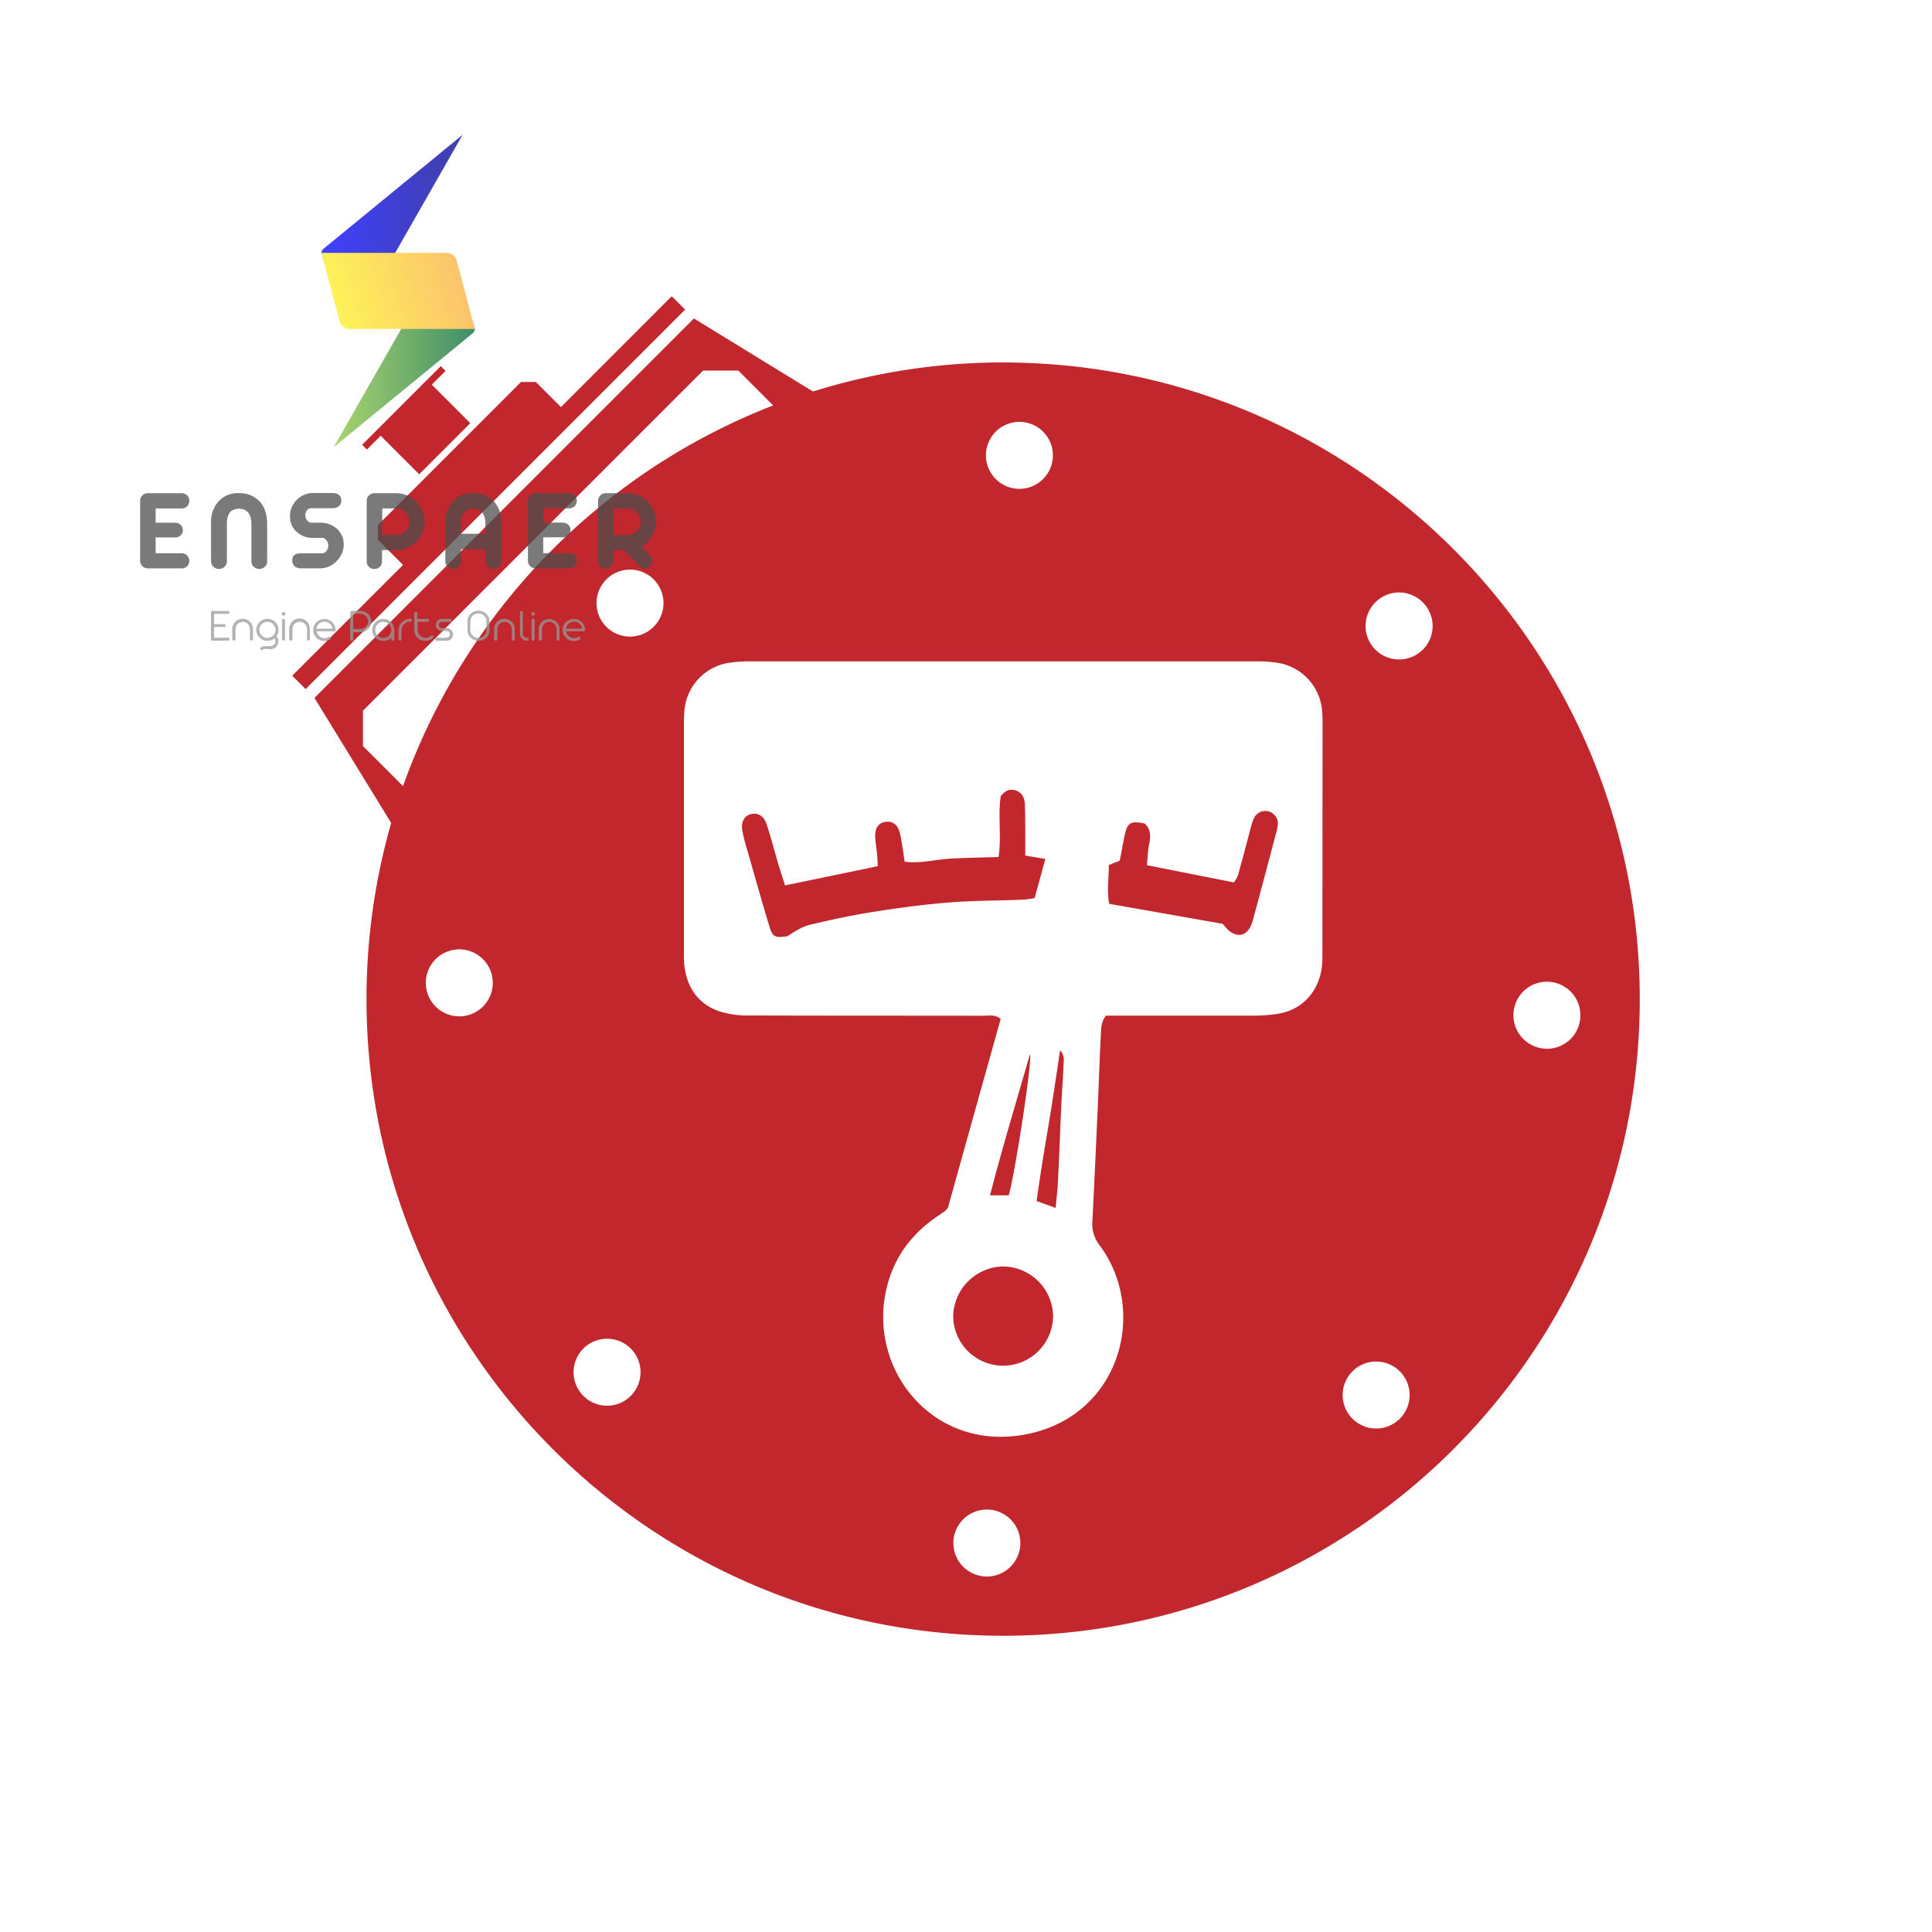 <svg xmlns="http://www.w3.org/2000/svg" xmlns:xlink="http://www.w3.org/1999/xlink" viewBox="0 0 750 750"><defs><style>.cls-1{fill:none;}.cls-2{fill:#fff;}.cls-3{fill:#c1272d;}.cls-4{opacity:0.75;}.cls-5{clip-path:url(#clip-path);}.cls-6{fill:url(#Безымянный_градиент_4);}.cls-7{fill:url(#Безымянный_градиент_2);}.cls-8{fill:url(#Безымянный_градиент_3);}.cls-9{fill:#4d4d4d;}.cls-10{fill:#999;}</style><clipPath id="clip-path" transform="translate(0 0)"><rect class="cls-1" width="750" height="750"/></clipPath><linearGradient id="Безымянный_градиент_4" x1="124.82" y1="9314.34" x2="179.58" y2="9314.34" gradientTransform="translate(0 -9237.23)" gradientUnits="userSpaceOnUse"><stop offset="0" stop-color="blue"/><stop offset="0.99" stop-color="#00008e"/></linearGradient><linearGradient id="Безымянный_градиент_2" x1="129.52" y1="9386.06" x2="184.31" y2="9386.06" gradientTransform="translate(0 -9237.23)" gradientUnits="userSpaceOnUse"><stop offset="0" stop-color="#8cc63f"/><stop offset="0.99" stop-color="#006837"/></linearGradient><linearGradient id="Безымянный_градиент_3" x1="130.38" y1="9357.49" x2="178.59" y2="9342.87" gradientTransform="translate(0 -9237.23)" gradientUnits="userSpaceOnUse"><stop offset="0" stop-color="#fcee21"/><stop offset="0.99" stop-color="#fbb03b"/></linearGradient></defs><g id="Слой_2" data-name="Слой 2"><g id="Слой_1-2" data-name="Слой 1"><rect class="cls-2" width="750" height="750"/><path class="cls-3" d="M399.83,409.26c-5.24,18.18-10.71,36.23-15.51,54.76h7.18C393.45,458.51,400.62,413,399.83,409.26Zm-10.29,82.39a19.75,19.75,0,0,0-19.51,19,19.38,19.38,0,1,0,38.76.26A19.58,19.58,0,0,0,389.54,491.65ZM398,332.13v-6.19c0-4.49,0-9-.14-13.47-.08-2.39-.81-4.62-3.44-5.57-2.36-.84-4.16-.06-5.93,2.18-1.16,7.4.36,15.32-.85,23.61-6.35.2-12.49.3-18.46.62s-11.88,2-18,1.21c-.27-1.77-.42-3-.63-4.19-.37-2.29-.64-4.63-1.21-6.87-.9-3.51-2.94-4.84-5.66-4.41s-4.09,2.42-3.92,6.06c.1,2.14.51,4.26.71,6.4.14,1.4.17,2.79.28,4.74l-36,7.47c-.95-2.92-1.72-5.44-2.54-8-1.57-5.33-2.92-10.72-4.7-16-1-3-3.38-4.24-5.74-3.75-2.64.56-4.17,2.87-3.64,6.28a71.91,71.91,0,0,0,2.12,8.32c2.76,9.65,5.48,19.32,8.38,28.92,1.3,4.29,2.17,4.65,7,3.95,2.7-1.66,5.4-3.59,8.39-4.33,8-1.94,16.08-3.69,24.22-5,9.91-1.58,19.88-2.93,29.87-3.75,9.69-.78,19.38-.72,29.07-1.11a34.19,34.19,0,0,0,4.46-.71l4.16-15.12Zm13.51,75.65C410,417.88,408.63,427.34,407,437s-3.23,19.31-4.59,29.25l7.39,2.67c.39-4.22.81-7.57.92-11,.5-9.15.79-18.29,1.21-27.44.24-5.56.69-11.1.9-16.66C412.87,412,413.49,409.79,411.51,407.78Zm81.72-92.51a4.83,4.83,0,0,0-6.43,2.34,19.82,19.82,0,0,0-1.21,3.55c-1.32,4.84-2.52,9.69-3.89,14.53-.68,2.35-1,4.91-2.75,6.86l-33.74-6.69c.34-3.2.42-6,1-8.8s.38-5.34-1.88-7.37c-5.35-1.11-6.61-.43-7.7,4.41-.55,2.45-1,5-1.43,7.4-.17.87-.35,1.73-.52,2.61l-4.23,1.68c0,5.1-.81,10,.14,15.07l44,7.75c1.21,1.29,1.71,2,2.37,2.57,3.44,2.89,6.84,2.15,8.65-1.86a15.15,15.15,0,0,0,.73-2q4.55-16.86,9-33.77a17.17,17.17,0,0,0,.72-3.63A4.85,4.85,0,0,0,493.23,315.27Zm0,0a4.83,4.83,0,0,0-6.43,2.34,19.82,19.82,0,0,0-1.21,3.55c-1.32,4.84-2.52,9.69-3.89,14.53-.68,2.35-1,4.91-2.75,6.86l-33.74-6.69c.34-3.2.42-6,1-8.8s.38-5.34-1.88-7.37c-5.35-1.11-6.61-.43-7.7,4.41-.55,2.45-1,5-1.43,7.4-.17.87-.35,1.73-.52,2.61l-4.23,1.68c0,5.1-.81,10,.14,15.07l44,7.75c1.21,1.29,1.71,2,2.37,2.57,3.44,2.89,6.84,2.15,8.65-1.86a15.15,15.15,0,0,0,.73-2q4.55-16.86,9-33.77a17.17,17.17,0,0,0,.72-3.63A4.85,4.85,0,0,0,493.23,315.27Zm-81.72,92.51C410,417.88,408.63,427.34,407,437s-3.23,19.31-4.59,29.25l7.39,2.67c.39-4.22.81-7.57.92-11,.5-9.15.79-18.29,1.21-27.44.24-5.56.69-11.1.9-16.66C412.87,412,413.49,409.79,411.51,407.78ZM398,332.13v-6.19c0-4.49,0-9-.14-13.47-.08-2.39-.81-4.62-3.44-5.57-2.36-.84-4.16-.06-5.93,2.18-1.16,7.4.36,15.32-.85,23.61-6.35.2-12.49.3-18.46.62s-11.88,2-18,1.21c-.27-1.77-.42-3-.63-4.19-.37-2.29-.64-4.63-1.21-6.87-.9-3.51-2.94-4.84-5.66-4.41s-4.09,2.42-3.92,6.06c.1,2.14.51,4.26.71,6.4.14,1.4.17,2.79.28,4.74l-36,7.47c-.95-2.92-1.72-5.44-2.54-8-1.57-5.33-2.92-10.72-4.7-16-1-3-3.38-4.24-5.74-3.75-2.64.56-4.17,2.87-3.64,6.28a71.91,71.91,0,0,0,2.12,8.32c2.76,9.65,5.48,19.32,8.38,28.92,1.3,4.29,2.17,4.65,7,3.95,2.7-1.66,5.4-3.59,8.39-4.33,8-1.94,16.08-3.69,24.22-5,9.91-1.58,19.88-2.93,29.87-3.75,9.69-.78,19.38-.72,29.07-1.11a34.19,34.19,0,0,0,4.46-.71l4.16-15.12Zm-8.46,159.52a19.75,19.75,0,0,0-19.51,19,19.38,19.38,0,1,0,38.76.26A19.58,19.58,0,0,0,389.54,491.65Zm10.29-82.39c-5.24,18.18-10.71,36.23-15.51,54.76h7.18C393.45,458.51,400.62,413,399.83,409.26Zm0,0c-5.24,18.18-10.71,36.23-15.51,54.76h7.18C393.45,458.51,400.62,413,399.83,409.26Zm-10.29,82.39a19.75,19.75,0,0,0-19.51,19,19.38,19.38,0,1,0,38.76.26A19.58,19.58,0,0,0,389.54,491.65ZM398,332.13v-6.19c0-4.49,0-9-.14-13.47-.08-2.39-.81-4.62-3.44-5.57-2.36-.84-4.16-.06-5.93,2.18-1.16,7.4.36,15.32-.85,23.61-6.35.2-12.49.3-18.46.62s-11.88,2-18,1.21c-.27-1.77-.42-3-.63-4.19-.37-2.29-.64-4.63-1.21-6.87-.9-3.51-2.94-4.84-5.66-4.41s-4.09,2.42-3.92,6.06c.1,2.14.51,4.26.71,6.4.14,1.4.17,2.79.28,4.74l-36,7.47c-.95-2.92-1.72-5.44-2.54-8-1.57-5.33-2.92-10.72-4.7-16-1-3-3.38-4.24-5.74-3.75-2.64.56-4.17,2.87-3.64,6.28a71.91,71.91,0,0,0,2.12,8.32c2.76,9.65,5.48,19.32,8.38,28.92,1.3,4.29,2.17,4.65,7,3.95,2.7-1.66,5.4-3.59,8.39-4.33,8-1.94,16.08-3.69,24.22-5,9.91-1.58,19.88-2.93,29.87-3.75,9.69-.78,19.38-.72,29.07-1.11a34.19,34.19,0,0,0,4.46-.71l4.16-15.12Zm13.51,75.65C410,417.88,408.63,427.34,407,437s-3.23,19.31-4.59,29.25l7.39,2.67c.39-4.22.81-7.57.92-11,.5-9.15.79-18.29,1.21-27.44.24-5.56.69-11.1.9-16.66C412.87,412,413.49,409.79,411.51,407.78Zm81.72-92.51a4.83,4.83,0,0,0-6.43,2.34,19.82,19.82,0,0,0-1.21,3.55c-1.32,4.84-2.52,9.69-3.89,14.53-.68,2.35-1,4.91-2.75,6.86l-33.74-6.69c.34-3.2.42-6,1-8.8s.38-5.34-1.88-7.37c-5.35-1.11-6.61-.43-7.7,4.41-.55,2.45-1,5-1.43,7.4-.17.87-.35,1.73-.52,2.61l-4.23,1.68c0,5.1-.81,10,.14,15.07l44,7.75c1.21,1.29,1.71,2,2.37,2.57,3.44,2.89,6.84,2.15,8.65-1.86a15.15,15.15,0,0,0,.73-2q4.55-16.86,9-33.77a17.17,17.17,0,0,0,.72-3.63A4.85,4.85,0,0,0,493.23,315.27Zm0,0a4.83,4.83,0,0,0-6.43,2.34,19.82,19.82,0,0,0-1.21,3.55c-1.32,4.84-2.52,9.69-3.89,14.53-.68,2.35-1,4.91-2.75,6.86l-33.74-6.69c.34-3.2.42-6,1-8.8s.38-5.34-1.88-7.37c-5.35-1.11-6.61-.43-7.7,4.41-.55,2.45-1,5-1.43,7.4-.17.87-.35,1.73-.52,2.61l-4.23,1.68c0,5.1-.81,10,.14,15.07l44,7.75c1.21,1.29,1.71,2,2.37,2.57,3.44,2.89,6.84,2.15,8.65-1.86a15.15,15.15,0,0,0,.73-2q4.55-16.86,9-33.77a17.17,17.17,0,0,0,.72-3.63A4.85,4.85,0,0,0,493.23,315.27Zm-81.72,92.51C410,417.88,408.63,427.34,407,437s-3.23,19.31-4.59,29.25l7.39,2.67c.39-4.22.81-7.57.92-11,.5-9.15.79-18.29,1.21-27.44.24-5.56.69-11.1.9-16.66C412.87,412,413.49,409.79,411.51,407.78ZM398,332.13v-6.19c0-4.49,0-9-.14-13.47-.08-2.39-.81-4.62-3.44-5.57-2.36-.84-4.16-.06-5.93,2.18-1.16,7.4.36,15.32-.85,23.61-6.35.2-12.49.3-18.46.62s-11.88,2-18,1.21c-.27-1.77-.42-3-.63-4.19-.37-2.29-.64-4.63-1.21-6.87-.9-3.51-2.94-4.84-5.66-4.41s-4.09,2.42-3.92,6.06c.1,2.14.51,4.26.71,6.4.14,1.4.17,2.79.28,4.74l-36,7.47c-.95-2.92-1.72-5.44-2.54-8-1.57-5.33-2.92-10.72-4.7-16-1-3-3.38-4.24-5.74-3.75-2.64.56-4.17,2.87-3.64,6.28a71.91,71.91,0,0,0,2.12,8.32c2.76,9.65,5.48,19.32,8.38,28.92,1.3,4.29,2.17,4.65,7,3.95,2.7-1.66,5.4-3.59,8.39-4.33,8-1.94,16.08-3.69,24.22-5,9.91-1.58,19.88-2.93,29.87-3.75,9.69-.78,19.38-.72,29.07-1.11a34.19,34.19,0,0,0,4.46-.71l4.16-15.12Zm-8.46,159.52a19.75,19.75,0,0,0-19.51,19,19.38,19.38,0,1,0,38.76.26A19.58,19.58,0,0,0,389.54,491.65Zm10.29-82.39c-5.24,18.18-10.71,36.23-15.51,54.76h7.18C393.45,458.51,400.62,413,399.83,409.26Zm0,0c-5.24,18.18-10.71,36.23-15.51,54.76h7.18C393.45,458.51,400.62,413,399.83,409.26Zm-10.29,82.39a19.75,19.75,0,0,0-19.51,19,19.38,19.38,0,1,0,38.76.26A19.58,19.58,0,0,0,389.54,491.65ZM398,332.13v-6.19c0-4.49,0-9-.14-13.47-.08-2.39-.81-4.62-3.44-5.57-2.36-.84-4.16-.06-5.93,2.18-1.16,7.4.36,15.32-.85,23.61-6.35.2-12.49.3-18.46.62s-11.88,2-18,1.21c-.27-1.77-.42-3-.63-4.19-.37-2.29-.64-4.63-1.21-6.87-.9-3.51-2.94-4.84-5.66-4.41s-4.09,2.42-3.92,6.06c.1,2.14.51,4.26.71,6.4.14,1.4.17,2.79.28,4.74l-36,7.47c-.95-2.92-1.72-5.44-2.54-8-1.57-5.33-2.92-10.72-4.7-16-1-3-3.38-4.24-5.74-3.75-2.64.56-4.17,2.87-3.64,6.28a71.91,71.91,0,0,0,2.12,8.32c2.76,9.65,5.48,19.32,8.38,28.92,1.3,4.29,2.17,4.65,7,3.95,2.7-1.66,5.4-3.59,8.39-4.33,8-1.94,16.08-3.69,24.22-5,9.91-1.58,19.88-2.93,29.87-3.75,9.69-.78,19.38-.72,29.07-1.11a34.19,34.19,0,0,0,4.46-.71l4.16-15.12Zm13.51,75.65C410,417.88,408.63,427.34,407,437s-3.23,19.31-4.59,29.25l7.39,2.67c.39-4.22.81-7.57.92-11,.5-9.15.79-18.29,1.21-27.44.24-5.56.69-11.1.9-16.66C412.87,412,413.49,409.79,411.51,407.78Zm81.72-92.51a4.83,4.83,0,0,0-6.43,2.34,19.82,19.82,0,0,0-1.21,3.55c-1.32,4.84-2.52,9.69-3.89,14.53-.68,2.35-1,4.91-2.75,6.86l-33.74-6.69c.34-3.2.42-6,1-8.8s.38-5.34-1.88-7.37c-5.35-1.11-6.61-.43-7.7,4.41-.55,2.45-1,5-1.43,7.4-.17.87-.35,1.73-.52,2.61l-4.23,1.68c0,5.1-.81,10,.14,15.07l44,7.75c1.21,1.29,1.71,2,2.37,2.57,3.44,2.89,6.84,2.15,8.65-1.86a15.15,15.15,0,0,0,.73-2q4.55-16.86,9-33.77a17.17,17.17,0,0,0,.72-3.63A4.85,4.85,0,0,0,493.23,315.27Zm0,0a4.83,4.83,0,0,0-6.43,2.34,19.82,19.82,0,0,0-1.21,3.55c-1.32,4.84-2.52,9.69-3.89,14.53-.68,2.35-1,4.91-2.75,6.86l-33.74-6.69c.34-3.2.42-6,1-8.8s.38-5.34-1.88-7.37c-5.35-1.11-6.61-.43-7.7,4.41-.55,2.45-1,5-1.43,7.4-.17.87-.35,1.73-.52,2.61l-4.23,1.68c0,5.1-.81,10,.14,15.07l44,7.75c1.21,1.29,1.71,2,2.37,2.57,3.44,2.89,6.84,2.15,8.65-1.86a15.15,15.15,0,0,0,.73-2q4.55-16.86,9-33.77a17.17,17.17,0,0,0,.72-3.63A4.85,4.85,0,0,0,493.23,315.27ZM407,437c-1.64,9.66-3.23,19.31-4.59,29.25l7.39,2.67c.39-4.22.81-7.57.92-11,.5-9.15.79-18.29,1.21-27.44.24-5.56.69-11.1.9-16.66.06-1.87.68-4-1.3-6.06C410,417.88,408.63,427.34,407,437Zm-5.37-88.37,4.16-15.12L398,332.13v-6.19c0-4.49,0-9-.14-13.47-.08-2.39-.81-4.62-3.44-5.57-2.36-.84-4.16-.06-5.93,2.18-1.16,7.4.36,15.32-.85,23.61-6.35.2-12.49.3-18.46.62s-11.88,2-18,1.21c-.27-1.77-.42-3-.63-4.19-.37-2.29-.64-4.63-1.21-6.87-.9-3.51-2.94-4.84-5.66-4.41s-4.09,2.42-3.92,6.06c.1,2.14.51,4.26.71,6.4.14,1.4.17,2.79.28,4.74l-36,7.47c-.95-2.92-1.72-5.44-2.54-8-1.57-5.33-2.92-10.72-4.7-16-1-3-3.38-4.24-5.74-3.75-2.64.56-4.17,2.87-3.64,6.28a71.91,71.91,0,0,0,2.12,8.32c2.76,9.65,5.48,19.32,8.38,28.92,1.3,4.29,2.17,4.65,7,3.95,2.7-1.66,5.4-3.59,8.39-4.33,8-1.94,16.08-3.69,24.22-5,9.91-1.58,19.88-2.93,29.87-3.75,9.69-.78,19.38-.72,29.07-1.11A34.19,34.19,0,0,0,401.61,348.62Zm-12.07,143a19.75,19.75,0,0,0-19.51,19,19.38,19.38,0,1,0,38.76.26A19.58,19.58,0,0,0,389.54,491.65Zm2-27.63c1.95-5.51,9.12-51,8.33-54.76-5.24,18.18-10.71,36.23-15.51,54.76Zm-2.08-323.3A247,247,0,0,0,315.54,152q-7.83,2.45-15.43,5.4A247.88,247.88,0,0,0,156.45,305.17q-2.5,7.06-4.59,14.32a247.17,247.17,0,0,0-9.58,68.37C142.28,524.34,252.92,635,389.42,635S636.55,524.34,636.55,387.86,525.91,140.72,389.42,140.72ZM177.91,394.54A13,13,0,1,1,191.29,382,13,13,0,0,1,177.91,394.54ZM396.09,163.77a13,13,0,1,1-13.35,12.59A13,13,0,0,1,396.09,163.77ZM244.59,542.14a13,13,0,1,1,.54-18.35A13,13,0,0,1,244.59,542.14Zm8.9-298.56a13,13,0,1,1,.55-18.36A13,13,0,0,1,253.49,243.58ZM382.74,612a13,13,0,1,1,13.35-12.6A13,13,0,0,1,382.74,612ZM513.35,370.62c0,1.44,0,2.89-.16,4.31-.76,7.9-6,17.14-17.8,18.73a65.78,65.78,0,0,1-8,.62H429.31c-2,2.6-1.85,5.35-2,8-.44,8.78-.73,17.57-1.11,26.37-.68,15.05-1.35,30.11-2.12,45.16a13.53,13.53,0,0,0,2.71,9.51c18.92,25.23,8.41,65.68-27.53,73.29-35,7.4-60.33-22.05-55.91-52.18,2-13.54,8.78-24.1,20-31.89l3.54-2.42c.14-.15.24-.31,1.08-1.21,6.65-23.91,13.59-48.73,20.51-73.38-2.38-1.83-4.62-1.21-6.69-1.21-30.36-.05-60.71,0-91.06-.11a35.8,35.8,0,0,1-11.63-1.67c-8-2.8-12.28-9-13.39-17.33a43.19,43.19,0,0,1-.2-5.91V281.44a53.51,53.51,0,0,1,.16-5.37A20.49,20.49,0,0,1,284,257.17a50.9,50.9,0,0,1,7-.43H488.16a47.77,47.77,0,0,1,7,.46,20.47,20.47,0,0,1,18,18.07,40.24,40.24,0,0,1,.26,5.37ZM543.14,551a13,13,0,1,1,.55-18.35A13,13,0,0,1,543.14,551Zm8.91-298.55a13,13,0,1,1,.54-18.35A13,13,0,0,1,552.05,252.49Zm48.09,154.65a13,13,0,1,1,13.36-12.6A13,13,0,0,1,600.14,407.14ZM493.23,315.27a4.83,4.83,0,0,0-6.43,2.34,19.82,19.82,0,0,0-1.21,3.55c-1.32,4.84-2.52,9.69-3.89,14.53-.68,2.35-1,4.91-2.75,6.86l-33.74-6.69c.34-3.2.42-6,1-8.8s.38-5.34-1.88-7.37c-5.35-1.11-6.61-.43-7.7,4.41-.55,2.45-1,5-1.43,7.4-.17.87-.35,1.73-.52,2.61l-4.23,1.68c0,5.1-.81,10,.14,15.07l44,7.75c1.21,1.29,1.71,2,2.37,2.57,3.44,2.89,6.84,2.15,8.65-1.86a15.15,15.15,0,0,0,.73-2q4.55-16.86,9-33.77a17.17,17.17,0,0,0,.72-3.63A4.85,4.85,0,0,0,493.23,315.27ZM407,437c-1.64,9.66-3.23,19.31-4.59,29.25l7.39,2.67c.39-4.22.81-7.57.92-11,.5-9.15.79-18.29,1.21-27.44.24-5.56.69-11.1.9-16.66.06-1.87.68-4-1.3-6.06C410,417.88,408.63,427.34,407,437Zm-5.37-88.37,4.16-15.12L398,332.13v-6.19c0-4.49,0-9-.14-13.47-.08-2.39-.81-4.62-3.44-5.57-2.36-.84-4.16-.06-5.93,2.18-1.16,7.4.36,15.32-.85,23.61-6.35.2-12.49.3-18.46.62s-11.88,2-18,1.21c-.27-1.77-.42-3-.63-4.19-.37-2.29-.64-4.63-1.21-6.87-.9-3.51-2.94-4.84-5.66-4.41s-4.09,2.42-3.92,6.06c.1,2.14.51,4.26.71,6.4.14,1.4.17,2.79.28,4.74l-36,7.47c-.95-2.92-1.72-5.44-2.54-8-1.57-5.33-2.92-10.72-4.7-16-1-3-3.38-4.24-5.74-3.75-2.64.56-4.17,2.87-3.64,6.28a71.91,71.91,0,0,0,2.12,8.32c2.76,9.65,5.48,19.32,8.38,28.92,1.3,4.29,2.17,4.65,7,3.95,2.7-1.66,5.4-3.59,8.39-4.33,8-1.94,16.08-3.69,24.22-5,9.91-1.58,19.88-2.93,29.87-3.75,9.69-.78,19.38-.72,29.07-1.11A34.19,34.19,0,0,0,401.61,348.62Zm-12.07,143a19.75,19.75,0,0,0-19.51,19,19.38,19.38,0,1,0,38.76.26A19.58,19.58,0,0,0,389.54,491.65Zm10.29-82.39c-5.24,18.18-10.71,36.23-15.51,54.76h7.18C393.45,458.51,400.62,413,399.83,409.26Zm0,0c-5.24,18.18-10.71,36.23-15.51,54.76h7.18C393.45,458.51,400.62,413,399.83,409.26Zm-10.29,82.39a19.75,19.75,0,0,0-19.51,19,19.38,19.38,0,1,0,38.76.26A19.58,19.58,0,0,0,389.54,491.65ZM398,332.13v-6.19c0-4.49,0-9-.14-13.47-.08-2.39-.81-4.62-3.44-5.57-2.36-.84-4.16-.06-5.93,2.18-1.16,7.4.36,15.32-.85,23.61-6.35.2-12.49.3-18.46.62s-11.88,2-18,1.21c-.27-1.77-.42-3-.63-4.19-.37-2.29-.64-4.63-1.21-6.87-.9-3.51-2.94-4.84-5.66-4.41s-4.09,2.42-3.92,6.06c.1,2.14.51,4.26.71,6.4.14,1.4.17,2.79.28,4.74l-36,7.47c-.95-2.92-1.72-5.44-2.54-8-1.57-5.33-2.92-10.72-4.7-16-1-3-3.38-4.24-5.74-3.75-2.64.56-4.17,2.87-3.64,6.28a71.91,71.91,0,0,0,2.12,8.32c2.76,9.65,5.48,19.32,8.38,28.92,1.3,4.29,2.17,4.65,7,3.95,2.7-1.66,5.4-3.59,8.39-4.33,8-1.94,16.08-3.69,24.22-5,9.91-1.58,19.88-2.93,29.87-3.75,9.69-.78,19.38-.72,29.07-1.11a34.19,34.19,0,0,0,4.46-.71l4.16-15.12Zm13.51,75.65C410,417.88,408.63,427.34,407,437s-3.23,19.31-4.59,29.25l7.39,2.67c.39-4.22.81-7.57.92-11,.5-9.15.79-18.29,1.21-27.44.24-5.56.69-11.1.9-16.66C412.87,412,413.49,409.79,411.51,407.78Zm81.72-92.51a4.83,4.83,0,0,0-6.43,2.34,19.82,19.82,0,0,0-1.21,3.55c-1.32,4.84-2.52,9.69-3.89,14.53-.68,2.35-1,4.91-2.75,6.86l-33.74-6.69c.34-3.2.42-6,1-8.8s.38-5.34-1.88-7.37c-5.35-1.11-6.61-.43-7.7,4.41-.55,2.45-1,5-1.43,7.4-.17.87-.35,1.73-.52,2.61l-4.23,1.68c0,5.1-.81,10,.14,15.07l44,7.75c1.21,1.29,1.71,2,2.37,2.57,3.44,2.89,6.84,2.15,8.65-1.86a15.15,15.15,0,0,0,.73-2q4.55-16.86,9-33.77a17.17,17.17,0,0,0,.72-3.63A4.85,4.85,0,0,0,493.23,315.27Zm0,0a4.83,4.83,0,0,0-6.43,2.34,19.82,19.82,0,0,0-1.21,3.55c-1.32,4.84-2.52,9.69-3.89,14.53-.68,2.35-1,4.91-2.75,6.86l-33.74-6.69c.34-3.2.42-6,1-8.8s.38-5.34-1.88-7.37c-5.35-1.11-6.61-.43-7.7,4.41-.55,2.45-1,5-1.43,7.4-.17.87-.35,1.73-.52,2.61l-4.23,1.68c0,5.1-.81,10,.14,15.07l44,7.75c1.21,1.29,1.71,2,2.37,2.57,3.44,2.89,6.84,2.15,8.65-1.86a15.15,15.15,0,0,0,.73-2q4.55-16.86,9-33.77a17.17,17.17,0,0,0,.72-3.63A4.85,4.85,0,0,0,493.23,315.27Zm-81.72,92.51C410,417.88,408.63,427.34,407,437s-3.23,19.31-4.59,29.25l7.39,2.67c.39-4.22.81-7.57.92-11,.5-9.15.79-18.29,1.21-27.44.24-5.56.69-11.1.9-16.66C412.87,412,413.49,409.79,411.51,407.78ZM398,332.13v-6.19c0-4.49,0-9-.14-13.47-.08-2.39-.81-4.62-3.44-5.57-2.36-.84-4.16-.06-5.93,2.18-1.16,7.4.36,15.32-.85,23.61-6.35.2-12.49.3-18.46.62s-11.88,2-18,1.21c-.27-1.77-.42-3-.63-4.19-.37-2.29-.64-4.63-1.21-6.87-.9-3.51-2.94-4.84-5.66-4.41s-4.09,2.42-3.92,6.06c.1,2.14.51,4.26.71,6.4.14,1.4.17,2.79.28,4.74l-36,7.47c-.95-2.92-1.72-5.44-2.54-8-1.57-5.33-2.92-10.72-4.7-16-1-3-3.38-4.24-5.74-3.75-2.64.56-4.17,2.87-3.64,6.28a71.91,71.91,0,0,0,2.12,8.32c2.76,9.65,5.48,19.32,8.38,28.92,1.3,4.29,2.17,4.65,7,3.95,2.7-1.66,5.4-3.59,8.39-4.33,8-1.94,16.08-3.69,24.22-5,9.91-1.58,19.88-2.93,29.87-3.75,9.69-.78,19.38-.72,29.07-1.11a34.19,34.19,0,0,0,4.46-.71l4.16-15.12Zm-8.46,159.52a19.75,19.75,0,0,0-19.51,19,19.38,19.38,0,1,0,38.76.26A19.58,19.58,0,0,0,389.54,491.65Zm10.29-82.39c-5.24,18.18-10.71,36.23-15.51,54.76h7.18C393.45,458.51,400.62,413,399.83,409.26Zm0,0c-5.24,18.18-10.71,36.23-15.51,54.76h7.18C393.45,458.51,400.62,413,399.83,409.26Zm-10.29,82.39a19.75,19.75,0,0,0-19.51,19,19.38,19.38,0,1,0,38.76.26A19.58,19.58,0,0,0,389.54,491.65ZM398,332.13v-6.19c0-4.49,0-9-.14-13.47-.08-2.39-.81-4.62-3.44-5.57-2.36-.84-4.16-.06-5.93,2.18-1.16,7.4.36,15.32-.85,23.61-6.35.2-12.49.3-18.46.62s-11.88,2-18,1.21c-.27-1.77-.42-3-.63-4.19-.37-2.29-.64-4.63-1.21-6.87-.9-3.51-2.94-4.84-5.66-4.41s-4.09,2.42-3.92,6.06c.1,2.14.51,4.26.71,6.4.14,1.4.17,2.79.28,4.74l-36,7.47c-.95-2.92-1.72-5.44-2.54-8-1.57-5.33-2.92-10.72-4.7-16-1-3-3.38-4.24-5.74-3.75-2.64.56-4.17,2.87-3.64,6.28a71.91,71.91,0,0,0,2.12,8.32c2.76,9.65,5.48,19.32,8.38,28.92,1.3,4.29,2.17,4.65,7,3.95,2.7-1.66,5.4-3.59,8.39-4.33,8-1.94,16.08-3.69,24.22-5,9.91-1.58,19.88-2.93,29.87-3.75,9.69-.78,19.38-.72,29.07-1.11a34.19,34.19,0,0,0,4.46-.71l4.16-15.12Zm13.51,75.65C410,417.88,408.63,427.34,407,437s-3.23,19.31-4.59,29.25l7.39,2.67c.39-4.22.81-7.57.92-11,.5-9.15.79-18.29,1.21-27.44.24-5.56.69-11.1.9-16.66C412.87,412,413.49,409.79,411.51,407.78Zm81.72-92.51a4.83,4.83,0,0,0-6.43,2.34,19.82,19.82,0,0,0-1.21,3.55c-1.32,4.84-2.52,9.69-3.89,14.53-.68,2.35-1,4.91-2.75,6.86l-33.74-6.69c.34-3.2.42-6,1-8.8s.38-5.34-1.88-7.37c-5.35-1.11-6.61-.43-7.7,4.41-.55,2.45-1,5-1.43,7.4-.17.87-.35,1.73-.52,2.61l-4.23,1.68c0,5.1-.81,10,.14,15.07l44,7.75c1.21,1.29,1.71,2,2.37,2.57,3.44,2.89,6.84,2.15,8.65-1.86a15.15,15.15,0,0,0,.73-2q4.55-16.86,9-33.77a17.17,17.17,0,0,0,.72-3.63A4.85,4.85,0,0,0,493.23,315.27Zm0,0a4.83,4.83,0,0,0-6.43,2.34,19.82,19.82,0,0,0-1.21,3.55c-1.32,4.84-2.52,9.69-3.89,14.53-.68,2.35-1,4.91-2.75,6.86l-33.74-6.69c.34-3.2.42-6,1-8.8s.38-5.34-1.88-7.37c-5.35-1.11-6.61-.43-7.7,4.41-.55,2.45-1,5-1.43,7.4-.17.87-.35,1.73-.52,2.61l-4.23,1.68c0,5.1-.81,10,.14,15.07l44,7.75c1.21,1.29,1.71,2,2.37,2.57,3.44,2.89,6.84,2.15,8.65-1.86a15.15,15.15,0,0,0,.73-2q4.55-16.86,9-33.77a17.17,17.17,0,0,0,.72-3.63A4.85,4.85,0,0,0,493.23,315.27Zm-81.72,92.51C410,417.88,408.63,427.34,407,437s-3.23,19.31-4.59,29.25l7.39,2.67c.39-4.22.81-7.57.92-11,.5-9.15.79-18.29,1.21-27.44.24-5.56.69-11.1.9-16.66C412.87,412,413.49,409.79,411.51,407.78ZM398,332.13v-6.19c0-4.49,0-9-.14-13.47-.08-2.39-.81-4.62-3.44-5.57-2.36-.84-4.16-.06-5.93,2.18-1.16,7.4.36,15.32-.85,23.61-6.35.2-12.49.3-18.46.62s-11.88,2-18,1.21c-.27-1.77-.42-3-.63-4.19-.37-2.29-.64-4.63-1.21-6.87-.9-3.51-2.94-4.84-5.66-4.41s-4.09,2.42-3.92,6.06c.1,2.14.51,4.26.71,6.4.14,1.4.17,2.79.28,4.74l-36,7.47c-.95-2.92-1.72-5.44-2.54-8-1.57-5.33-2.92-10.72-4.7-16-1-3-3.38-4.24-5.74-3.75-2.64.56-4.17,2.87-3.64,6.28a71.91,71.91,0,0,0,2.12,8.32c2.76,9.65,5.48,19.32,8.38,28.92,1.3,4.29,2.17,4.65,7,3.95,2.7-1.66,5.4-3.59,8.39-4.33,8-1.94,16.08-3.69,24.22-5,9.91-1.58,19.88-2.93,29.87-3.75,9.69-.78,19.38-.72,29.07-1.11a34.19,34.19,0,0,0,4.46-.71l4.16-15.12Zm-8.46,159.52a19.75,19.75,0,0,0-19.51,19,19.38,19.38,0,1,0,38.76.26A19.58,19.58,0,0,0,389.54,491.65Zm10.29-82.39c-5.24,18.18-10.71,36.23-15.51,54.76h7.18C393.45,458.51,400.62,413,399.83,409.26Zm0,0c-5.24,18.18-10.71,36.23-15.51,54.76h7.18C393.45,458.51,400.62,413,399.83,409.26Zm-10.29,82.39a19.75,19.75,0,0,0-19.51,19,19.38,19.38,0,1,0,38.76.26A19.58,19.58,0,0,0,389.54,491.65ZM398,332.13v-6.19c0-4.49,0-9-.14-13.47-.08-2.39-.81-4.62-3.44-5.57-2.36-.84-4.16-.06-5.93,2.18-1.16,7.4.36,15.32-.85,23.61-6.35.2-12.49.3-18.46.62s-11.88,2-18,1.21c-.27-1.77-.42-3-.63-4.19-.37-2.29-.64-4.63-1.21-6.87-.9-3.51-2.94-4.84-5.66-4.41s-4.09,2.42-3.92,6.06c.1,2.14.51,4.26.71,6.4.14,1.4.17,2.79.28,4.74l-36,7.47c-.95-2.92-1.72-5.44-2.54-8-1.57-5.33-2.92-10.72-4.7-16-1-3-3.38-4.24-5.74-3.75-2.64.56-4.17,2.87-3.64,6.28a71.91,71.91,0,0,0,2.12,8.32c2.76,9.65,5.48,19.32,8.38,28.92,1.3,4.29,2.17,4.65,7,3.95,2.7-1.66,5.4-3.59,8.39-4.33,8-1.94,16.08-3.69,24.22-5,9.91-1.58,19.88-2.93,29.87-3.75,9.69-.78,19.38-.72,29.07-1.11a34.19,34.19,0,0,0,4.46-.71l4.16-15.12Zm13.51,75.65C410,417.88,408.63,427.34,407,437s-3.23,19.31-4.59,29.25l7.39,2.67c.39-4.22.81-7.57.92-11,.5-9.15.79-18.29,1.21-27.44.24-5.56.69-11.1.9-16.66C412.87,412,413.49,409.79,411.51,407.78Zm81.72-92.51a4.83,4.83,0,0,0-6.43,2.34,19.82,19.82,0,0,0-1.21,3.55c-1.32,4.84-2.52,9.69-3.89,14.53-.68,2.35-1,4.91-2.75,6.86l-33.74-6.69c.34-3.2.42-6,1-8.8s.38-5.34-1.88-7.37c-5.35-1.11-6.61-.43-7.7,4.41-.55,2.45-1,5-1.43,7.4-.17.87-.35,1.73-.52,2.61l-4.23,1.68c0,5.1-.81,10,.14,15.07l44,7.75c1.21,1.29,1.71,2,2.37,2.57,3.44,2.89,6.84,2.15,8.65-1.86a15.15,15.15,0,0,0,.73-2q4.55-16.86,9-33.77a17.17,17.17,0,0,0,.72-3.63A4.85,4.85,0,0,0,493.23,315.27Zm0,0a4.83,4.83,0,0,0-6.43,2.34,19.82,19.82,0,0,0-1.21,3.55c-1.32,4.84-2.52,9.69-3.89,14.53-.68,2.35-1,4.91-2.75,6.86l-33.74-6.69c.34-3.2.42-6,1-8.8s.38-5.34-1.88-7.37c-5.35-1.11-6.61-.43-7.7,4.41-.55,2.45-1,5-1.43,7.4-.17.87-.35,1.73-.52,2.61l-4.23,1.68c0,5.1-.81,10,.14,15.07l44,7.75c1.21,1.29,1.71,2,2.37,2.57,3.44,2.89,6.84,2.15,8.65-1.86a15.15,15.15,0,0,0,.73-2q4.55-16.86,9-33.77a17.17,17.17,0,0,0,.72-3.63A4.85,4.85,0,0,0,493.23,315.27Zm-81.72,92.51C410,417.88,408.63,427.34,407,437s-3.23,19.31-4.59,29.25l7.39,2.67c.39-4.22.81-7.57.92-11,.5-9.15.79-18.29,1.21-27.44.24-5.56.69-11.1.9-16.66C412.87,412,413.49,409.79,411.51,407.78ZM398,332.13v-6.19c0-4.49,0-9-.14-13.47-.08-2.39-.81-4.62-3.44-5.57-2.36-.84-4.16-.06-5.93,2.18-1.16,7.4.36,15.32-.85,23.61-6.35.2-12.49.3-18.46.62s-11.88,2-18,1.21c-.27-1.77-.42-3-.63-4.19-.37-2.29-.64-4.63-1.21-6.87-.9-3.51-2.94-4.84-5.66-4.41s-4.09,2.42-3.92,6.06c.1,2.14.51,4.26.71,6.4.14,1.4.17,2.79.28,4.74l-36,7.47c-.95-2.92-1.72-5.44-2.54-8-1.57-5.33-2.92-10.72-4.7-16-1-3-3.38-4.24-5.74-3.75-2.64.56-4.17,2.87-3.64,6.28a71.91,71.91,0,0,0,2.12,8.32c2.76,9.65,5.48,19.32,8.38,28.92,1.3,4.29,2.17,4.65,7,3.95,2.7-1.66,5.4-3.59,8.39-4.33,8-1.94,16.08-3.69,24.22-5,9.91-1.58,19.88-2.93,29.87-3.75,9.69-.78,19.38-.72,29.07-1.11a34.19,34.19,0,0,0,4.46-.71l4.16-15.12Zm-8.46,159.52a19.75,19.75,0,0,0-19.51,19,19.38,19.38,0,1,0,38.76.26A19.58,19.58,0,0,0,389.54,491.65Zm10.29-82.39c-5.24,18.18-10.71,36.23-15.51,54.76h7.18C393.45,458.51,400.62,413,399.83,409.26Z" transform="translate(0 0)"/><polygon class="cls-3" points="322.69 179.94 286.63 143.87 272.93 143.87 140.89 275.91 140.89 289.61 176.96 325.68 163.76 338.87 122.08 270.93 269.38 123.63 337.32 165.31 322.69 179.94"/><path class="cls-3" d="M260.76,115l5.2,5.2L118.65,267.51l-5.2-5.2,43-43-9.75-9.76v-5.72l55.56-55.56H208l9.76,9.75Z" transform="translate(0 0)"/><polygon class="cls-3" points="171.12 142.13 172.97 143.98 167.61 149.33 182.56 164.27 162.72 184.11 147.78 169.16 142.42 174.52 140.57 172.67 171.12 142.13"/><g class="cls-4"><g class="cls-5"><path class="cls-6" d="M179.58,52.33,153.41,98.16l-.5.87-1.63,2.86H125.89l-.26-.88-.81-2.85a2,2,0,0,1,.78-1.6Z" transform="translate(0 0)"/><path class="cls-7" d="M184.31,127.54v.18a2,2,0,0,1-.21.91,2.29,2.29,0,0,1-.58.73l-54,44.26,26.32-46.08,2-3.5h25.45Z" transform="translate(0 0)"/><path class="cls-8" d="M184.31,127.7H135.73a4.1,4.1,0,0,1-2.48-.84,4,4,0,0,1-1.44-2.17l-7-26.53H173.4a4,4,0,0,1,2.48.84,4,4,0,0,1,1.43,2.16Z" transform="translate(0 0)"/><path class="cls-9" d="M57.21,220.63a2.94,2.94,0,0,1-2.81-2.91V194.39a2.92,2.92,0,0,1,.22-1.13,2.66,2.66,0,0,1,.64-.95,2.53,2.53,0,0,1,1-.64,2.84,2.84,0,0,1,1.15-.22h13.1a2.79,2.79,0,0,1,1.14.22,2.64,2.64,0,0,1,1,.64,2.92,2.92,0,0,1,.63,1,3.12,3.12,0,0,1-.63,3.22,2.66,2.66,0,0,1-1,.65,3.16,3.16,0,0,1-1.14.21H60.41v5.54H68a2.9,2.9,0,0,1,1.13.2,2.82,2.82,0,0,1,1.64,1.58,2.7,2.7,0,0,1,.22,1.12,2.66,2.66,0,0,1-.87,2,2.94,2.94,0,0,1-2.09.79H60.42v6.16H70.54a3,3,0,0,1,1.14.22,2.66,2.66,0,0,1,.95.64,2.9,2.9,0,0,1,.83,2.11,2.7,2.7,0,0,1-.19,1.12,2.84,2.84,0,0,1-1.6,1.57,2.73,2.73,0,0,1-1.13.2Z" transform="translate(0 0)"/><path class="cls-9" d="M85,220.85a2.88,2.88,0,0,1-1.16-.21,3.14,3.14,0,0,1-1-.65,2.74,2.74,0,0,1-.68-1,2.9,2.9,0,0,1-.24-1.16V203a11.92,11.92,0,0,1,2.84-8.28,10,10,0,0,1,7.92-3.27,10.54,10.54,0,0,1,4.41.74,10.3,10.3,0,0,1,3.69,2.49c1.94,2.09,2.92,5,2.92,8.7v14.49a2.67,2.67,0,0,1-.21,1.15,2.74,2.74,0,0,1-.68,1,3.17,3.17,0,0,1-4.33,0,2.74,2.74,0,0,1-.68-1,2.88,2.88,0,0,1-.21-1.16V203.38c0-3.73-1.7-5.9-4.74-5.9-3.2,0-4.77,1.85-4.77,5.92v14.47a2.87,2.87,0,0,1-.89,2.12,3.14,3.14,0,0,1-1,.65A3,3,0,0,1,85,220.85Z" transform="translate(0 0)"/><path class="cls-9" d="M116.89,220.63c-2.11,0-3.44-1.24-3.44-3.11s1.14-2.72,3.44-2.72h8.26a2.08,2.08,0,0,0,.84-.27,2.27,2.27,0,0,0,.66-.57,3.21,3.21,0,0,0,.8-2.19,3.28,3.28,0,0,0-.85-2.19,2,2,0,0,0-.67-.55,2.1,2.1,0,0,0-.85-.22h-3.43a9.14,9.14,0,0,1-6.41-2.29,7.74,7.74,0,0,1-2.65-6,8.78,8.78,0,0,1,2.65-6.49,8.54,8.54,0,0,1,2.93-2,8.82,8.82,0,0,1,3.48-.65H129c2.16,0,3.48,1,3.48,2.85,0,2-1.26,3.05-3.48,3.05h-8.26a2.15,2.15,0,0,0-1.41.64,3.08,3.08,0,0,0-.63,1,3.16,3.16,0,0,0-.17,1.18,3,3,0,0,0,.78,2,1.94,1.94,0,0,0,.6.54,2.28,2.28,0,0,0,.76.26h3.61a9.41,9.41,0,0,1,6.48,2.36,8.29,8.29,0,0,1,2,2.76,7.82,7.82,0,0,1,.66,3.34,8.81,8.81,0,0,1-.69,3.47,10.08,10.08,0,0,1-4.85,5,8.86,8.86,0,0,1-3.44.78Z" transform="translate(0 0)"/><path class="cls-9" d="M145.36,220.89a2.74,2.74,0,0,1-1.13-.21,2.83,2.83,0,0,1-1-.63,2.71,2.71,0,0,1-.66-.94,2.64,2.64,0,0,1-.21-1.11V194.39a2.74,2.74,0,0,1,.21-1.13,2.85,2.85,0,0,1,.66-.95,2.89,2.89,0,0,1,2.09-.86h8.37a11.26,11.26,0,0,1,7.88,3.21,10.83,10.83,0,0,1,3.26,8,11,11,0,0,1-3.31,7.71,11.2,11.2,0,0,1-7.83,3.18h-5.4V218a2.82,2.82,0,0,1-.22,1.11,2.69,2.69,0,0,1-.65.94,2.93,2.93,0,0,1-2.1.82Zm3-13.21h5.49a4.72,4.72,0,0,0,2-.38,4.82,4.82,0,0,0,1.62-1.14,5,5,0,0,0,1.1-1.6,4.91,4.91,0,0,0,.38-1.89,5.61,5.61,0,0,0-1.51-3.78,4.79,4.79,0,0,0-1.61-1.13,4.61,4.61,0,0,0-1.94-.39H148.4Z" transform="translate(0 0)"/><path class="cls-9" d="M175.93,220.85a3.06,3.06,0,0,1-2.16-.86,2.94,2.94,0,0,1-.9-2.16V203a11.87,11.87,0,0,1,2.84-8.28,10,10,0,0,1,7.92-3.27,10.72,10.72,0,0,1,4.41.73,10.55,10.55,0,0,1,3.69,2.5q2.94,3.16,2.94,8.7v14.49a3,3,0,0,1-.89,2.15,3,3,0,0,1-2.17.86,3,3,0,0,1-2.17-.86,2.87,2.87,0,0,1-.68-1,2.66,2.66,0,0,1-.23-1.15v-4.62H179v4.62a2.57,2.57,0,0,1-.21,1.16,2.76,2.76,0,0,1-.69,1,3.14,3.14,0,0,1-1,.65,3,3,0,0,1-1.19.21Zm3-13.63h9.51v-3.84c0-3.8-1.63-5.9-4.74-5.9s-4.77,2-4.77,5.92Z" transform="translate(0 0)"/><path class="cls-9" d="M207.68,220.63a2.94,2.94,0,0,1-1.94-.92,2.82,2.82,0,0,1-.8-2V194.39a2.74,2.74,0,0,1,.21-1.13,3.14,3.14,0,0,1,.65-1,2.83,2.83,0,0,1,1-.63,3,3,0,0,1,1.14-.22H221a3,3,0,0,1,2.09.86,2.92,2.92,0,0,1,.63,1,3.12,3.12,0,0,1-.63,3.22,2.66,2.66,0,0,1-1,.65,2.91,2.91,0,0,1-1.13.21H210.89v5.54h7.58a2.9,2.9,0,0,1,1.13.2,2.67,2.67,0,0,1,1,.62,2.82,2.82,0,0,1,.65.95,2.76,2.76,0,0,1-.65,3.13,2.84,2.84,0,0,1-1,.6,2.89,2.89,0,0,1-1.13.19h-7.58v6.16H221a2.92,2.92,0,0,1,1.13.22,3,3,0,0,1,1,.64,2.92,2.92,0,0,1,.77,2.1,2.53,2.53,0,0,1-.2,1.12,2.62,2.62,0,0,1-.63,1,2.75,2.75,0,0,1-1,.62,2.9,2.9,0,0,1-1.13.2Z" transform="translate(0 0)"/><path class="cls-9" d="M235.13,220.7a2.78,2.78,0,0,1-1.14-.21,2.86,2.86,0,0,1-1.83-2.68V194.39a3,3,0,0,1,3-2.94h8.37a11.17,11.17,0,0,1,7.88,3.18A11.11,11.11,0,0,1,249,212.11l3.39,3.52a2.91,2.91,0,0,1,.81,2.06,3,3,0,0,1-.89,2.12,3,3,0,0,1-2.14.88,2.49,2.49,0,0,1-1.11-.2,2.52,2.52,0,0,1-.92-.66l-6.07-6.32h-4v4.26a2.65,2.65,0,0,1-.22,1.11,3,3,0,0,1-1.65,1.59,3,3,0,0,1-1.14.22Zm3-13h5.49a4.66,4.66,0,0,0,1.95-.39,4.93,4.93,0,0,0,1.62-1.13,5.06,5.06,0,0,0,1.11-1.6,4.94,4.94,0,0,0,.41-1.89,5.67,5.67,0,0,0-1.52-3.78,4.68,4.68,0,0,0-1.63-1.11,4.94,4.94,0,0,0-1.94-.39H238.1Z" transform="translate(0 0)"/><path class="cls-10" d="M82.46,248.75a.61.61,0,0,1-.4-.19.62.62,0,0,1-.16-.41V237.73a.6.6,0,0,1,.18-.42.86.86,0,0,1,.2-.13.45.45,0,0,1,.23,0h6a.59.59,0,0,1,.23,0,.76.76,0,0,1,.19.12.59.59,0,0,1-.42,1H83.1v4H87a.45.45,0,0,1,.23,0,.47.47,0,0,1,.19.12.67.67,0,0,1,.14.19.41.41,0,0,1,0,.22.89.89,0,0,1,0,.23.59.59,0,0,1-.13.18.53.53,0,0,1-.2.13.45.45,0,0,1-.23,0H83.1v4.16h5.38a.58.58,0,0,1,.41.17.58.58,0,0,1,.18.41.89.89,0,0,1,0,.23.62.62,0,0,1-.32.32.45.45,0,0,1-.23,0Z" transform="translate(0 0)"/><path class="cls-10" d="M90.14,248.12v-3.79a4.2,4.2,0,0,1,.28-1.57,4,4,0,0,1,.88-1.35,3.88,3.88,0,0,1,1.31-.88,4.14,4.14,0,0,1,3.13,0,3.88,3.88,0,0,1,1.31.88,4.09,4.09,0,0,1,1.14,2.91v3.8a.58.58,0,0,1-.16.42.82.82,0,0,1-.2.12.45.45,0,0,1-.23,0h-.23a.62.62,0,0,1-.32-.32.41.41,0,0,1,0-.22v-3.75a3,3,0,0,0-.79-2.1,2.57,2.57,0,0,0-.91-.65,2.65,2.65,0,0,0-1.11-.22,2.7,2.7,0,0,0-2,.85,3.05,3.05,0,0,0-.62,1,2.7,2.7,0,0,0-.19,1.12v3.78a.41.41,0,0,1,0,.22.82.82,0,0,1-.12.2.76.76,0,0,1-.19.12h-.47a.63.63,0,0,1-.2-.13.52.52,0,0,1-.14-.19.46.46,0,0,1-.06-.23Z" transform="translate(0 0)"/><path class="cls-10" d="M101,251.83c0-.34.3-.61.88-.8a4.76,4.76,0,0,1,1.3-.2h1.44c1.43,0,2.27-.69,2.27-1.92a2.09,2.09,0,0,0-.11-.7,1.94,1.94,0,0,0-.22-.4,4.33,4.33,0,0,1-2.74.95,4.41,4.41,0,0,1-1.65-.32,4.45,4.45,0,0,1-2.33-2.32,4.14,4.14,0,0,1-.34-1.63,4.24,4.24,0,0,1,1.28-3,4.18,4.18,0,0,1,3-1.26,4.3,4.3,0,0,1,1.66.32,4.51,4.51,0,0,1,1.42.94,4.24,4.24,0,0,1,1.26,3,4.14,4.14,0,0,1-.79,2.45,2.78,2.78,0,0,1,.7,2,3,3,0,0,1-.21,1.18,2.66,2.66,0,0,1-.65,1,3,3,0,0,1-2.18.92,6.11,6.11,0,0,1-.85-.08,6.82,6.82,0,0,0-.9-.07,3.08,3.08,0,0,0-.61.07,1.78,1.78,0,0,0-.66.29.63.63,0,0,1-.35.13.71.71,0,0,1-.48-.19A.64.64,0,0,1,101,252a1,1,0,0,1,0-.25Zm5.06-5.11a3.14,3.14,0,1,0-4.48-4.41h0a3,3,0,0,0-.68,1,3,3,0,0,0-.24,1.19,3.1,3.1,0,0,0,.92,2.21,3.18,3.18,0,0,0,4.48,0Z" transform="translate(0 0)"/><path class="cls-10" d="M109.36,238.3a.71.71,0,0,1,1.42,0,.7.7,0,0,1-.2.49.66.66,0,0,1-.37.19.72.72,0,0,1-.41,0,.75.75,0,0,1-.33-.25.79.79,0,0,1-.13-.39Zm.11,9.86v-7.35a.62.62,0,0,1,.18-.43.63.63,0,0,1,.43-.17.45.45,0,0,1,.23,0,.63.63,0,0,1,.2.13.82.82,0,0,1,.12.2.45.45,0,0,1,0,.23v7.35a.89.89,0,0,1,0,.23.5.5,0,0,1-.13.19.64.64,0,0,1-.19.13.72.72,0,0,1-.46,0,.64.64,0,0,1-.19-.13.5.5,0,0,1-.13-.19.89.89,0,0,1,0-.23Z" transform="translate(0 0)"/><path class="cls-10" d="M112.24,248.12v-3.79a3.83,3.83,0,0,1,.28-1.57,4,4,0,0,1,7.77,1.56v3.8a.89.89,0,0,1,0,.23.76.76,0,0,1-.12.19.82.82,0,0,1-.2.12.45.45,0,0,1-.23,0h-.22a.82.82,0,0,1-.2-.12.5.5,0,0,1-.13-.19.89.89,0,0,1,0-.23v-3.75a3,3,0,0,0-.8-2.1,2.7,2.7,0,0,0-.92-.65,2.78,2.78,0,0,0-3.13.63,3.05,3.05,0,0,0-.62,1,2.87,2.87,0,0,0-.19,1.12v3.78a.81.81,0,0,1,0,.22.53.53,0,0,1-.13.2.76.76,0,0,1-.19.12.45.45,0,0,1-.23,0h-.23a.57.57,0,0,1-.21-.13.52.52,0,0,1-.14-.19.59.59,0,0,1-.05-.23Z" transform="translate(0 0)"/><path class="cls-10" d="M122.85,247.55a4.54,4.54,0,0,1-.95-1.38,4.17,4.17,0,0,1-.33-1.63,4.24,4.24,0,0,1,1.28-3,4.38,4.38,0,0,1,6.13,0,4.3,4.3,0,0,1,1.3,3,.41.41,0,0,1,0,.22.5.5,0,0,1-.13.19.76.76,0,0,1-.19.12.45.45,0,0,1-.23,0h-6.81a3.07,3.07,0,0,0,3,2.64,4.28,4.28,0,0,0,.87-.09,3.47,3.47,0,0,0,.71-.31.66.66,0,0,1,.36-.11.65.65,0,0,1,.42.19.63.63,0,0,1,.17.43.46.46,0,0,1-.08.28.48.48,0,0,1-.21.19,4,4,0,0,1-1,.41,5.43,5.43,0,0,1-1.27.14,4.32,4.32,0,0,1-1.66-.34A4.26,4.26,0,0,1,122.85,247.55Zm6.22-3.49a3,3,0,0,0-1-1.94,3.13,3.13,0,0,0-2.11-.78,3.06,3.06,0,0,0-2.11.8,3,3,0,0,0-1,1.92Z" transform="translate(0 0)"/><path class="cls-10" d="M135.94,248.17V237.73a.59.59,0,0,1,.17-.42.76.76,0,0,1,.19-.12.59.59,0,0,1,.23-.05h3.34a4.18,4.18,0,0,1,1.64.29,4.11,4.11,0,0,1,1.39.9,4.17,4.17,0,0,1,1.23,3,3.9,3.9,0,0,1-.3,1.58,3.82,3.82,0,0,1-.93,1.32,4.11,4.11,0,0,1-1.39.9,4.19,4.19,0,0,1-1.64.3h-2.74v2.78a.89.89,0,0,1,0,.23.5.5,0,0,1-.13.19.65.65,0,0,1-.32.16.7.7,0,0,1-.35,0,.6.6,0,0,1-.26-.24.52.52,0,0,1-.09-.34Zm1.19-4h2.74a3,3,0,0,0,1.19-.22,2.89,2.89,0,0,0,1-.69,2.62,2.62,0,0,0,.62-.92,2.85,2.85,0,0,0,.21-1.08,3.12,3.12,0,0,0-.84-2.09,2.89,2.89,0,0,0-1-.69,3.13,3.13,0,0,0-1.17-.23h-2.74Z" transform="translate(0 0)"/><path class="cls-10" d="M145.75,247.55a4.24,4.24,0,0,1-.94-4.63,4.39,4.39,0,0,1,2.33-2.31,4.27,4.27,0,0,1,5.92,3.93v3.62a.49.49,0,0,1,0,.24.64.64,0,0,1-.13.19.6.6,0,0,1-.21.14.45.45,0,0,1-.23,0,.59.59,0,0,1-.23,0,.53.53,0,0,1-.2-.13.82.82,0,0,1-.12-.2.45.45,0,0,1,0-.23v-.63a4.45,4.45,0,0,1-1.4.95,4.36,4.36,0,0,1-1.67.33,4.3,4.3,0,0,1-3.06-1.28Zm5.25-.8a3.21,3.21,0,0,0,0-4.41,2.84,2.84,0,0,0-1-.67,3.12,3.12,0,0,0-2.4,0,2.84,2.84,0,0,0-1,.67,3.13,3.13,0,0,0,0,4.41,3,3,0,0,0,1,.68,3.12,3.12,0,0,0,2.4,0A3.23,3.23,0,0,0,151,246.75Z" transform="translate(0 0)"/><path class="cls-10" d="M154.71,248.11v-3.37a4.42,4.42,0,0,1,1.33-3.16,4.32,4.32,0,0,1,3.18-1.32h.07a.49.49,0,0,1,.24,0,.63.63,0,0,1,.2.13.5.5,0,0,1,.13.19,1,1,0,0,1,0,.24.59.59,0,0,1-.05.23.5.5,0,0,1-.13.19.51.51,0,0,1-.2.12.45.45,0,0,1-.23,0h-.07a3.33,3.33,0,0,0-1.28.26,3.12,3.12,0,0,0-1.06.74,3.34,3.34,0,0,0-1,2.34v3.42a.41.41,0,0,1,0,.22.37.37,0,0,1-.12.2.59.59,0,0,1-.18.13.89.89,0,0,1-.23,0,.69.69,0,0,1-.24,0,.8.8,0,0,1-.21-.15.94.94,0,0,1-.12-.22,1,1,0,0,1,0-.25Z" transform="translate(0 0)"/><path class="cls-10" d="M162.13,247.6a4,4,0,0,1-1-1.37,4,4,0,0,1-.31-1.64v-6.33a.53.53,0,0,1,0-.25.48.48,0,0,1,.12-.22.51.51,0,0,1,.21-.15.55.55,0,0,1,.5,0,.51.51,0,0,1,.21.15.48.48,0,0,1,.12.22.53.53,0,0,1,0,.25v2h4a.63.63,0,0,1,.43.17.62.62,0,0,1,.18.43.79.79,0,0,1-.06.22.46.46,0,0,1-.13.18.82.82,0,0,1-.2.12.41.41,0,0,1-.22,0h-3.86v3.15a2.79,2.79,0,0,0,.23,1.18,2.89,2.89,0,0,0,.69,1,3.19,3.19,0,0,0,1,.67,3.15,3.15,0,0,0,1.21.21,3,3,0,0,0,2-.75.56.56,0,0,1,.29-.21.55.55,0,0,1,.7.34.45.45,0,0,1,0,.23.63.63,0,0,1-.06.27.62.62,0,0,1-.17.22,4,4,0,0,1-2.82,1.07,4.28,4.28,0,0,1-1.7-.28,4.42,4.42,0,0,1-1.45-.92Z" transform="translate(0 0)"/><path class="cls-10" d="M169.54,248.75a.42.42,0,0,1-.22-.05.5.5,0,0,1-.19-.13.45.45,0,0,1-.11-.19.89.89,0,0,1,0-.23.81.81,0,0,1,0-.22.76.76,0,0,1,.12-.19.55.55,0,0,1,.4-.16h3.73a1.43,1.43,0,0,0,.5-.09,1.21,1.21,0,0,0,.43-.27,1.45,1.45,0,0,0,.33-.45,1.28,1.28,0,0,0,.1-.55,1.11,1.11,0,0,0-.1-.51,1.14,1.14,0,0,0-.31-.41,1.52,1.52,0,0,0-1-.34h-1.66a2.39,2.39,0,0,1-2.4-2.36v0a2,2,0,0,1,.18-.9,2.61,2.61,0,0,1,1.3-1.26,2.21,2.21,0,0,1,.92-.17h3.24a.49.49,0,0,1,.24,0,.47.47,0,0,1,.19.12.5.5,0,0,1,.13.19.72.72,0,0,1,0,.46.86.86,0,0,1-.13.2.63.63,0,0,1-.2.13.69.69,0,0,1-.24.05h-3.25a1.27,1.27,0,0,0-.47.09,1.23,1.23,0,0,0-.74,1.09,1.16,1.16,0,0,0,.36.84,1.18,1.18,0,0,0,.85.36h1.86a2.55,2.55,0,0,1,.95.18,2.4,2.4,0,0,1,1.33,1.34,2.53,2.53,0,0,1,.18.94,2.5,2.5,0,0,1-1.49,2.29,2.46,2.46,0,0,1-1,.18Z" transform="translate(0 0)"/><path class="cls-10" d="M182.72,247.59a4,4,0,0,1-1.25-2.92v-3.48a4,4,0,0,1,1.25-2.92,4.44,4.44,0,0,1,6.07,0,4,4,0,0,1,1.25,2.92v3.48a4,4,0,0,1-1.25,2.92,4.3,4.3,0,0,1-3,1.22,4.37,4.37,0,0,1-3-1.22Zm3,0a3.15,3.15,0,0,0,1.21-.21,2.84,2.84,0,0,0,1-.67,3.08,3.08,0,0,0,.66-.94,2.74,2.74,0,0,0,.21-1.13v-3.49a2.74,2.74,0,0,0-.21-1.13,2.82,2.82,0,0,0-.66-1,3.29,3.29,0,0,0-4.47,0,2.69,2.69,0,0,0-.66,1,2.59,2.59,0,0,0-.22,1.13v3.49a2.74,2.74,0,0,0,.21,1.13,3.11,3.11,0,0,0,.67.94,2.89,2.89,0,0,0,1,.69,3.06,3.06,0,0,0,1.23.23Z" transform="translate(0 0)"/><path class="cls-10" d="M191.79,248.12v-3.79a4,4,0,0,1,3.89-4.11h.11a4.08,4.08,0,0,1,2.88,1.19,4,4,0,0,1,1.14,2.91v3.8a.89.89,0,0,1,0,.23.8.8,0,0,1-.13.19.76.76,0,0,1-.19.12h-.23a.45.45,0,0,1-.23,0,.82.82,0,0,1-.2-.12.8.8,0,0,1-.13-.19.89.89,0,0,1,0-.23v-3.75a3,3,0,0,0-.79-2.1,2.84,2.84,0,0,0-.93-.63,3,3,0,0,0-1.09-.22,2.85,2.85,0,0,0-2,.85,3.05,3.05,0,0,0-.62,1,2.87,2.87,0,0,0-.19,1.12v3.78a.54.54,0,0,1-.16.42.76.76,0,0,1-.19.12h-.22a.53.53,0,0,1-.25,0,.57.57,0,0,1-.21-.13.66.66,0,0,1-.14-.2.69.69,0,0,1,0-.24Z" transform="translate(0 0)"/><path class="cls-10" d="M204.69,248.75a2.93,2.93,0,0,1-1.09-.21,2.89,2.89,0,0,1-.93-.61,3,3,0,0,1-.64-1,2.86,2.86,0,0,1-.19-1.16v-8a.89.89,0,0,1,0-.23.62.62,0,0,1,.32-.32h.46a.59.59,0,0,1,.33.33.45.45,0,0,1,0,.23v8a1.67,1.67,0,0,0,.06.7,1.62,1.62,0,0,0,.35.61,1.93,1.93,0,0,0,.57.41,1.85,1.85,0,0,0,.7.13.45.45,0,0,1,.23,0,.47.47,0,0,1,.19.12.5.5,0,0,1,.13.19.89.89,0,0,1,0,.23.45.45,0,0,1,0,.23.5.5,0,0,1-.13.19.37.37,0,0,1-.2.12.45.45,0,0,1-.23,0Z" transform="translate(0 0)"/><path class="cls-10" d="M206.25,238.3a.71.71,0,0,1,1.42,0,.7.7,0,0,1-.2.49.66.66,0,0,1-.37.19.72.72,0,0,1-.41,0,.75.75,0,0,1-.33-.25.79.79,0,0,1-.13-.39Zm.11,9.86v-7.35a.62.62,0,0,1,.18-.43.63.63,0,0,1,.43-.17.45.45,0,0,1,.23,0,.63.63,0,0,1,.2.13.82.82,0,0,1,.12.2.45.45,0,0,1,0,.23v7.35a.59.59,0,0,1-.05.23.5.5,0,0,1-.13.19.64.64,0,0,1-.19.13.72.72,0,0,1-.46,0,.64.64,0,0,1-.19-.13.5.5,0,0,1-.13-.19.89.89,0,0,1,0-.23Z" transform="translate(0 0)"/><path class="cls-10" d="M209.13,248.12v-3.79a4,4,0,1,1,8.05,0v3.8a.89.89,0,0,1,0,.23.76.76,0,0,1-.12.19.82.82,0,0,1-.2.12.45.45,0,0,1-.23,0h-.22a.82.82,0,0,1-.2-.12.5.5,0,0,1-.13-.19.89.89,0,0,1,0-.23v-3.75a3,3,0,0,0-.8-2.1,2.7,2.7,0,0,0-.92-.65,2.78,2.78,0,0,0-3.13.63,3.05,3.05,0,0,0-.62,1,2.87,2.87,0,0,0-.19,1.12v3.78a.41.41,0,0,1,0,.22.37.37,0,0,1-.12.2.76.76,0,0,1-.19.12.45.45,0,0,1-.23,0h-.23a.57.57,0,0,1-.21-.13.52.52,0,0,1-.14-.19.59.59,0,0,1-.05-.23Z" transform="translate(0 0)"/><path class="cls-10" d="M219.74,247.55a4.4,4.4,0,0,1-1-1.38,4.17,4.17,0,0,1-.33-1.63,4.24,4.24,0,0,1,1.28-3,4.38,4.38,0,0,1,6.13,0,4.3,4.3,0,0,1,1.3,3,.41.41,0,0,1,0,.22.5.5,0,0,1-.13.19.76.76,0,0,1-.19.12.45.45,0,0,1-.23,0h-6.76a3,3,0,0,0,3,2.64,4.28,4.28,0,0,0,.87-.09,3.47,3.47,0,0,0,.71-.31.66.66,0,0,1,.36-.11.65.65,0,0,1,.42.19.63.63,0,0,1,.17.43.46.46,0,0,1-.08.28.48.48,0,0,1-.21.19,4,4,0,0,1-1,.41,5.43,5.43,0,0,1-1.27.14,4.46,4.46,0,0,1-1.69-.33,4.2,4.2,0,0,1-1.43-1Zm6.22-3.49a3,3,0,0,0-1-1.94,3.13,3.13,0,0,0-2.1-.78,3.06,3.06,0,0,0-2.11.8,3,3,0,0,0-1,1.92Z" transform="translate(0 0)"/></g></g></g></g></svg>
